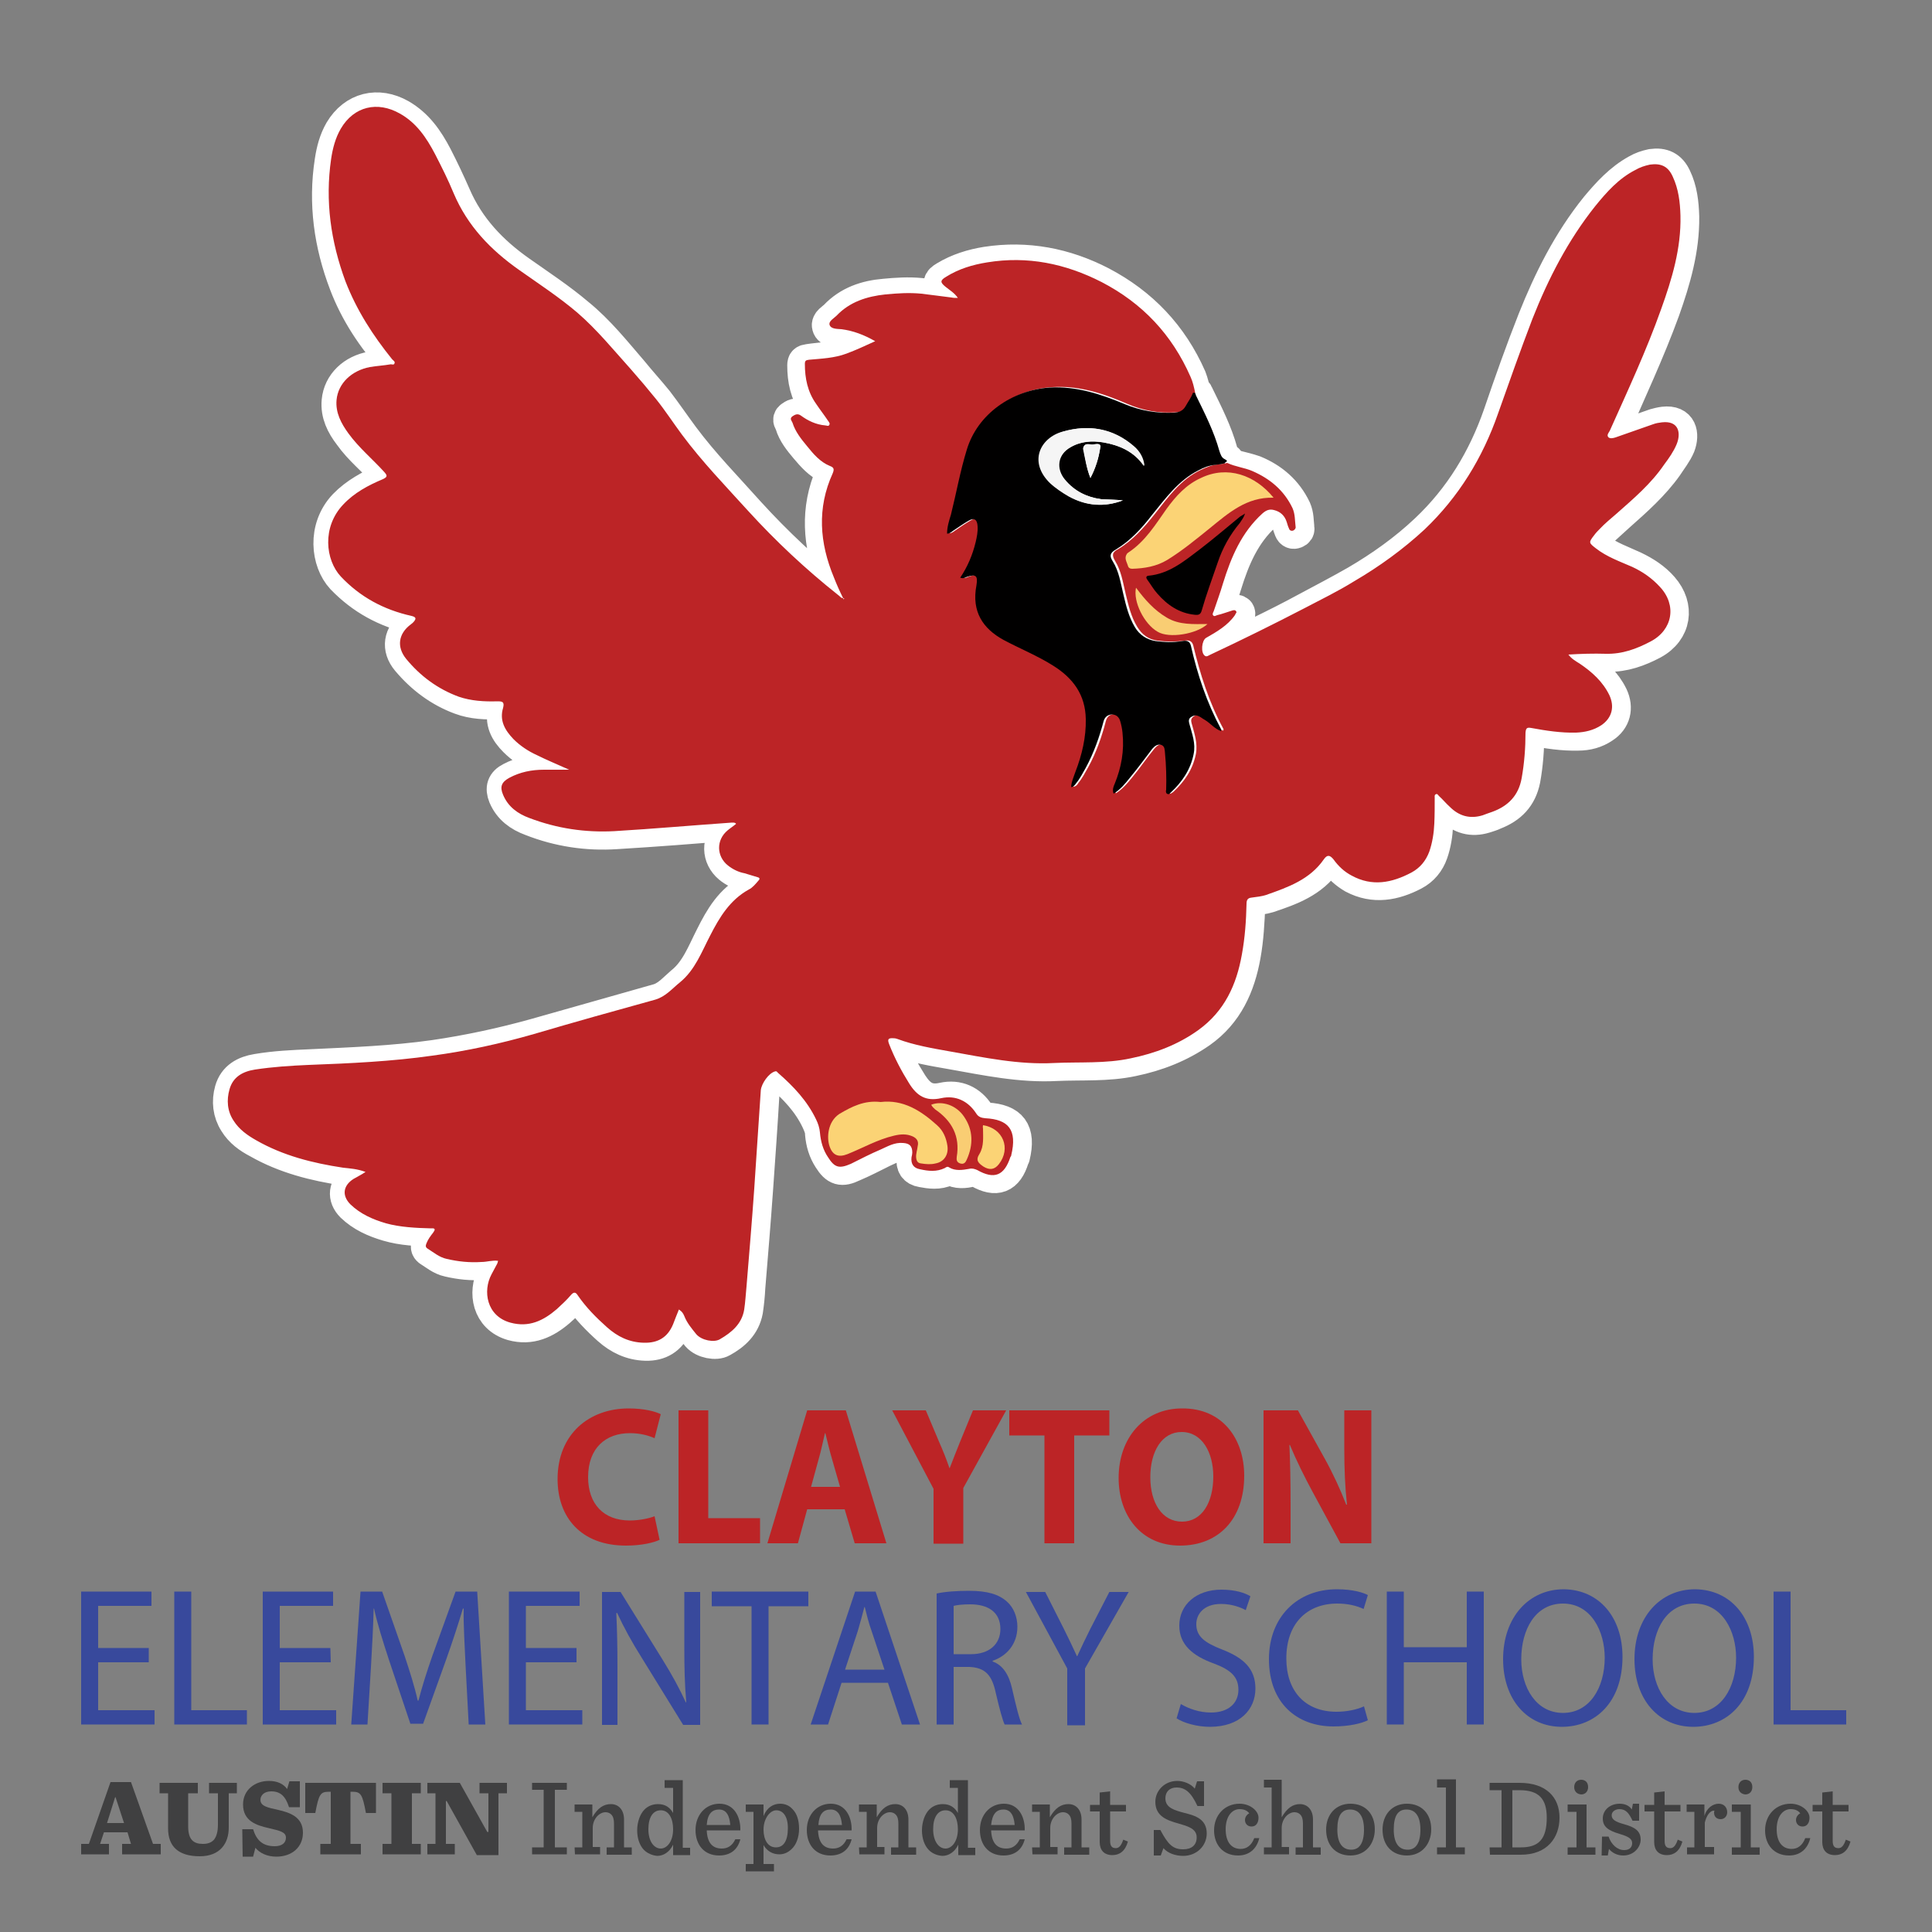 <?xml version="1.0" encoding="utf-8"?>
<!-- Generator: Adobe Illustrator 25.4.1, SVG Export Plug-In . SVG Version: 6.00 Build 0)  -->
<svg version="1.1" id="Layer_1" xmlns="http://www.w3.org/2000/svg" xmlns:xlink="http://www.w3.org/1999/xlink" x="0px" y="0px"
	 viewBox="0 0 500 500" style="enable-background:new 0 0 500 500;" xml:space="preserve">
<rect x="0" y="0" width="500" height="500" fill="#808080" stroke="none"/>
<style type="text/css">
	.st0{fill:#BC2426;}
	.st1{fill:#38499C;}
	.st2{fill:#404041;}
	.st3{fill:#FEFEFE;stroke:#FFFFFF;stroke-width:8.724;stroke-linecap:round;stroke-linejoin:round;stroke-miterlimit:10;}
	.st4{fill:#010000;}
	.st5{fill:#FBD375;}
	.st6{fill:#F9CD73;}
	.st7{fill:#FEFEFE;}
	.st8{fill:#F5F5F5;}
</style>
<g>
	<g>
		<path class="st0" d="M170.7,398.5c-1.4,0.7-4.6,1.5-8.7,1.5c-11.7,0-17.7-7.4-17.7-17.2c0-11.7,8.2-18.3,18.4-18.3
			c4,0,7,0.8,8.3,1.5l-1.6,6.2c-1.6-0.7-3.7-1.3-6.4-1.3c-6.1,0-10.8,3.7-10.8,11.4c0,6.9,4,11.2,10.8,11.2c2.3,0,4.9-0.5,6.4-1.1
			L170.7,398.5z"/>
		<path class="st0" d="M175.6,365h7.7v27.9h13.4v6.5h-21.1L175.6,365L175.6,365z"/>
		<path class="st0" d="M208.9,390.6l-2.4,8.8h-7.9l10.3-34.4h10l10.5,34.4h-8.2l-2.6-8.8H208.9z M217.4,384.8l-2.1-7.3
			c-0.6-2-1.2-4.6-1.7-6.6h-0.1c-0.5,2-1,4.6-1.6,6.6l-2,7.3H217.4z"/>
		<path class="st0" d="M241.6,399.4v-14.1L230.9,365h8.7l3.5,8.3c1.1,2.5,1.8,4.3,2.6,6.6h0.1c0.8-2.1,1.6-4.1,2.6-6.6l3.4-8.3h8.6
			l-11.1,20.1v14.4h-7.7V399.4z"/>
		<path class="st0" d="M270.3,371.5h-9.1V365h25.9v6.5H278v27.9h-7.7V371.5z"/>
		<path class="st0" d="M322,381.9c0,11.3-6.7,18.1-16.6,18.1c-10,0-15.9-7.7-15.9-17.5c0-10.3,6.5-18,16.4-18
			C316.4,364.4,322,372.4,322,381.9z M297.7,382.3c0,6.7,3.1,11.5,8.2,11.5c5.2,0,8.1-5,8.1-11.7c0-6.2-2.9-11.5-8.2-11.5
			C300.7,370.6,297.7,375.6,297.7,382.3z"/>
		<path class="st0" d="M327,399.4V365h8.9l7,12.6c2,3.6,4,7.9,5.5,11.8h0.2c-0.5-4.5-0.7-9.2-0.7-14.4v-10h7v34.4h-8l-7.2-13.3
			c-2-3.7-4.2-8.1-5.9-12.2l-0.1,0.1c0.2,4.5,0.3,9.4,0.3,15v10.4H327z"/>
	</g>
	<g>
		<path class="st1" d="M38.5,430.2H25.4v12.4H40v3.7H21v-34.4h18.2v3.7H25.4v10.9h13.1V430.2z"/>
		<path class="st1" d="M45.1,411.9h4.4v30.7h14.4v3.7H45.1V411.9z"/>
		<path class="st1" d="M85.6,430.2H72.4v12.4H87v3.7H68v-34.4h18.2v3.7H72.4v10.9h13.1L85.6,430.2L85.6,430.2z"/>
		<path class="st1" d="M120.5,431.2c-0.2-4.8-0.6-10.6-0.5-14.9h-0.2c-1.2,4-2.6,8.3-4.3,13.1l-6,16.7h-3.3l-5.5-16.4
			c-1.6-4.9-3-9.3-3.9-13.4h-0.1c-0.1,4.3-0.4,10.1-0.7,15.2l-0.9,14.8h-4.2l2.4-34.4h5.6l5.8,16.6c1.4,4.2,2.6,8,3.4,11.6h0.2
			c0.9-3.5,2.1-7.3,3.6-11.6l6-16.6h5.6l2.1,34.4h-4.3L120.5,431.2z"/>
		<path class="st1" d="M149.2,430.2h-13.1v12.4h14.6v3.7h-19v-34.4H150v3.7h-13.9v10.9h13.1L149.2,430.2L149.2,430.2z"/>
		<path class="st1" d="M155.8,446.4V412h4.8l10.8,17.4c2.5,4,4.5,7.7,6.1,11.2l0.1-0.1c-0.4-4.6-0.5-8.8-0.5-14.1V412h4.1v34.4h-4.4
			L166,428.9c-2.4-3.8-4.6-7.8-6.3-11.5l-0.2,0.1c0.2,4.3,0.3,8.5,0.3,14.2v14.7L155.8,446.4L155.8,446.4z"/>
		<path class="st1" d="M194.5,415.7h-10.3v-3.8h25v3.8h-10.3v30.6h-4.4V415.7z"/>
		<path class="st1" d="M217.8,435.5l-3.5,10.8h-4.5l11.5-34.4h5.3l11.5,34.4h-4.7l-3.6-10.8H217.8z M228.9,432.1l-3.3-9.9
			c-0.8-2.2-1.3-4.3-1.8-6.3h-0.1c-0.5,2-1.1,4.1-1.7,6.2l-3.3,10L228.9,432.1L228.9,432.1z"/>
		<path class="st1" d="M242.4,412.4c2.2-0.5,5.4-0.7,8.4-0.7c4.7,0,7.7,0.9,9.8,2.8c1.7,1.5,2.7,3.9,2.7,6.5c0,4.5-2.8,7.6-6.4,8.8
			v0.2c2.6,0.9,4.2,3.4,5,6.9c1.1,4.8,1.9,8.1,2.6,9.4H260c-0.5-1-1.3-3.9-2.3-8.2c-1-4.7-2.8-6.5-6.8-6.7h-4.1v14.9h-4.4
			L242.4,412.4L242.4,412.4z M246.8,428.1h4.5c4.7,0,7.6-2.6,7.6-6.5c0-4.4-3.2-6.4-7.8-6.4c-2.1,0-3.6,0.2-4.3,0.4L246.8,428.1
			L246.8,428.1z"/>
		<path class="st1" d="M276.2,446.4v-14.6L265.5,412h5l4.8,9.5c1.3,2.6,2.3,4.7,3.4,7.1h0.1c1-2.2,2.1-4.5,3.4-7.1l4.9-9.5h5
			l-11.3,19.8v14.7h-4.6V446.4z"/>
		<path class="st1" d="M305.6,441c2,1.2,4.8,2.2,7.8,2.2c4.5,0,7.1-2.4,7.1-5.9c0-3.2-1.8-5.1-6.4-6.8c-5.5-2-8.9-4.9-8.9-9.8
			c0-5.4,4.4-9.3,10.9-9.3c3.5,0,6,0.8,7.5,1.7l-1.2,3.6c-1.1-0.6-3.4-1.6-6.4-1.6c-4.6,0-6.4,2.8-6.4,5.2c0,3.2,2.1,4.8,6.7,6.6
			c5.7,2.2,8.6,5.1,8.6,10.1c0,5.3-3.9,9.9-11.8,9.9c-3.3,0-6.8-1-8.6-2.2L305.6,441z"/>
		<path class="st1" d="M354,445.2c-1.6,0.8-4.8,1.6-8.9,1.6c-9.5,0-16.7-6.1-16.7-17.4c0-10.8,7.2-18.1,17.6-18.1
			c4.2,0,6.9,0.9,8,1.5l-1.1,3.6c-1.7-0.8-4-1.4-6.8-1.4c-7.9,0-13.2,5.2-13.2,14.2c0,8.4,4.8,13.8,13,13.8c2.7,0,5.4-0.6,7.1-1.4
			L354,445.2z"/>
		<path class="st1" d="M363.3,411.9v14.4h16.3v-14.4h4.4v34.4h-4.4v-16.1h-16.3v16.1h-4.4v-34.4H363.3z"/>
		<path class="st1" d="M419.9,428.8c0,11.8-7.1,18.1-15.7,18.1c-8.9,0-15.2-7-15.2-17.5c0-10.9,6.7-18.1,15.7-18.1
			C413.9,411.4,419.9,418.6,419.9,428.8z M393.7,429.4c0,7.4,3.9,13.9,10.8,13.9s10.8-6.5,10.8-14.3c0-6.8-3.5-14-10.8-14
			C397.3,415,393.7,421.8,393.7,429.4z"/>
		<path class="st1" d="M453.9,428.8c0,11.8-7.1,18.1-15.7,18.1c-8.9,0-15.2-7-15.2-17.5c0-10.9,6.7-18.1,15.7-18.1
			C447.9,411.4,453.9,418.6,453.9,428.8z M427.7,429.4c0,7.4,3.9,13.9,10.8,13.9s10.8-6.5,10.8-14.3c0-6.8-3.5-14-10.8-14
			C431.3,415,427.7,421.8,427.7,429.4z"/>
		<path class="st1" d="M459,411.9h4.4v30.7h14.4v3.7H459V411.9z"/>
	</g>
	<path class="st2" d="M33,474.2h-6.1l-1,3h2.3v2.7H21v-2.7h2l5.6-16h5.3l5.7,16h2v2.7h-10v-2.7h2.3L33,474.2z M27.7,471.8h4.4
		l-2.2-6.7h-0.1L27.7,471.8z"/>
	<path class="st2" d="M43.5,473.2v-9.1h-2.2v-2.7h9.9v2.7h-2.5v8.6c0,3.4,1.4,4.5,3.8,4.5c1.2,0,2.1-0.3,2.8-1
		c0.7-0.8,1.1-2.1,1.1-4v-8.1h-2.3v-2.7h7.2v2.7h-2.1v8.9c0,4-2.2,7.4-7.5,7.4C46.1,480.4,43.5,477.8,43.5,473.2"/>
	<path class="st2" d="M62.7,473.4h2.8c0.9,2.9,2.5,4.4,5.6,4.4c1.9,0,2.9-0.9,2.9-2.2c0-1.5-1.6-1.8-4.5-2.5
		c-3.1-0.7-6.6-1.8-6.6-6.1c0-3.8,3.1-6.1,6.7-6.1c2.2,0,3.8,0.8,4.7,2.1l0.6-2h2.7v6.7h-2.8c-0.9-2.8-2.2-4.1-4.6-4.1
		c-1.9,0-2.8,1.1-2.8,2.2c0,1.6,1.8,2,4.6,2.6c3,0.7,6.4,1.8,6.4,5.9c0,3.7-2.8,6.2-6.9,6.2c-2.4,0-4.4-1-5.4-2.3l-0.6,2.3h-2.7
		L62.7,473.4L62.7,473.4z"/>
	<path class="st2" d="M82.9,477.2h2.7v-13.5h-0.5c-2.2,0-2.6,0.7-3.5,5.5H79v-7.8h18.3v7.8h-2.6c-0.9-4.8-1.3-5.5-3.5-5.5h-0.5v13.5
		h2.7v2.7H82.9V477.2z"/>
	<polygon class="st2" points="99,477.2 101.3,477.2 101.3,464.1 99,464.1 99,461.4 108.9,461.4 108.9,464.1 106.6,464.1 
		106.6,477.2 108.9,477.2 108.9,479.9 99,479.9 	"/>
	<polygon class="st2" points="115.6,466.1 115.4,466.1 115.4,477.2 117.7,477.2 117.7,479.9 110.6,479.9 110.6,477.2 112.7,477.2 
		112.7,464.1 110.6,464.1 110.6,461.4 119,461.4 126.1,474.1 126.4,474.1 126.4,464.1 124.1,464.1 124.1,461.4 131.2,461.4 
		131.2,464.1 129,464.1 129,480.1 123.4,480.1 	"/>
	<polygon class="st2" points="137.7,478.1 140.7,478.1 140.7,463.2 137.7,463.2 137.7,461.4 146.7,461.4 146.7,463.2 143.6,463.2 
		143.6,478.1 146.7,478.1 146.7,479.9 137.7,479.9 	"/>
	<path class="st2" d="M148.7,478.1h2v-9.2h-2V467h4.6v3.3c1.4-2.4,2.9-3.4,4.8-3.4c2,0,3.4,1.5,3.4,4v7.2h2v1.9H157v-1.9h1.9v-6.2
		c0-1-0.2-1.8-0.7-2.3c-0.4-0.4-0.9-0.6-1.5-0.6c-1.5,0-3.3,1.6-3.3,4.1v4.9h1.9v1.9h-6.5L148.7,478.1L148.7,478.1z"/>
	<path class="st2" d="M166.7,478.8c-1.2-1.2-1.8-3.1-1.8-5.1c0-2.1,0.7-4.2,1.9-5.4c0.9-0.9,2.1-1.4,3.5-1.4c1.9,0,3.1,0.9,3.9,2.3
		v-6.5H172v-2h4.7v17.5h1.9v1.9h-4.4v-2.7c-0.9,1.9-2.5,2.9-4.1,2.9C168.8,480.2,167.5,479.6,166.7,478.8 M174.2,473.4
		c0-2.6-1-4.9-3.2-4.9c-2,0-3.2,1.8-3.2,4.9c0,3.2,1.5,5,3.2,5C172.6,478.4,174.2,476.6,174.2,473.4"/>
	<path class="st2" d="M182.9,473.6c0.1,3.2,1.4,4.8,3.9,4.8c1.5,0,2.7-0.7,3.5-2.4h1.3c-0.7,2.8-2.7,4.2-5.5,4.2
		c-3.9,0-6.1-2.8-6.1-6.6c0-3.9,2.6-6.8,6.2-6.8c3.8,0,5.5,3.4,5.4,6.9h-8.7V473.6z M182.9,472.3h6.1c-0.2-2.4-1-4-2.9-4
		C184.3,468.3,183.1,469.4,182.9,472.3"/>
	<path class="st2" d="M193,482.4h2v-13.5h-2V467h4.6v3c0.9-2.3,2.6-3.2,4.3-3.2c1.3,0,2.4,0.5,3.2,1.4c1.2,1.2,1.7,3,1.7,5.1
		s-0.7,4.1-1.9,5.2c-0.9,0.9-2,1.4-3.2,1.4c-1.9,0-3.3-1-4.1-2.4v4.9h2.7v1.9H193V482.4z M203.9,473.1c0-3.1-1.3-4.6-3-4.6
		c-1.6,0-3.3,2.1-3.3,5c0,2.6,1.1,4.6,3.2,4.6C202.8,478.1,203.9,476.4,203.9,473.1"/>
	<path class="st2" d="M211.7,473.6c0.1,3.2,1.4,4.8,3.9,4.8c1.5,0,2.7-0.7,3.5-2.4h1.3c-0.7,2.8-2.7,4.2-5.5,4.2
		c-3.9,0-6.1-2.8-6.1-6.6c0-3.9,2.6-6.8,6.2-6.8c3.8,0,5.5,3.4,5.4,6.9h-8.7V473.6z M211.8,472.3h6.1c-0.2-2.4-1-4-2.9-4
		C213.1,468.3,212,469.4,211.8,472.3"/>
	<path class="st2" d="M222.3,478.1h2v-9.2h-2V467h4.6v3.3c1.4-2.4,2.9-3.4,4.8-3.4c2,0,3.4,1.5,3.4,4v7.2h2v1.9h-6.5v-1.9h1.9v-6.2
		c0-1-0.2-1.8-0.7-2.3c-0.4-0.4-0.9-0.6-1.5-0.6c-1.5,0-3.3,1.6-3.3,4.1v4.9h1.9v1.9h-6.5L222.3,478.1L222.3,478.1z"/>
	<path class="st2" d="M240.4,478.8c-1.2-1.2-1.8-3.1-1.8-5.1c0-2.1,0.7-4.2,1.9-5.4c0.9-0.9,2.1-1.4,3.5-1.4c1.9,0,3.1,0.9,3.9,2.3
		v-6.5h-2.1v-2h4.7v17.5h1.9v1.9H248v-2.7c-0.9,1.9-2.5,2.9-4.1,2.9C242.4,480.2,241.2,479.6,240.4,478.8 M247.9,473.4
		c0-2.6-1-4.9-3.2-4.9c-2,0-3.2,1.8-3.2,4.9c0,3.2,1.5,5,3.2,5C246.3,478.4,247.9,476.6,247.9,473.4"/>
	<path class="st2" d="M256.5,473.6c0.1,3.2,1.4,4.8,3.9,4.8c1.5,0,2.7-0.7,3.5-2.4h1.3c-0.7,2.8-2.7,4.2-5.5,4.2
		c-3.9,0-6.1-2.8-6.1-6.6c0-3.9,2.6-6.8,6.2-6.8c3.8,0,5.5,3.4,5.4,6.9h-8.7V473.6z M256.5,472.3h6.1c-0.2-2.4-1-4-2.9-4
		C257.9,468.3,256.8,469.4,256.5,472.3"/>
	<path class="st2" d="M267.1,478.1h2v-9.2h-2V467h4.6v3.3c1.4-2.4,2.9-3.4,4.8-3.4c2,0,3.4,1.5,3.4,4v7.2h2v1.9h-6.5v-1.9h1.9v-6.2
		c0-1-0.2-1.8-0.7-2.3c-0.4-0.4-0.9-0.6-1.5-0.6c-1.5,0-3.3,1.6-3.3,4.1v4.9h1.9v1.9h-6.5L267.1,478.1L267.1,478.1z"/>
	<path class="st2" d="M287.3,463.6v3.5h4.1v1.7h-4.1v7.6c0,1.3,0.4,1.9,1.5,1.9c0.8,0,1.4-0.7,1.9-2.2l1.2,0.5
		c-0.7,2.5-2.2,3.5-4,3.5c-2.2,0-3.3-1.3-3.3-3.4v-7.9h-2.5v-1.7h2.5v-3.2L287.3,463.6z"/>
	<path class="st2" d="M298.6,473.6h1.7c2,3.8,3.3,5,5.9,5c2.2,0,3.5-1.1,3.5-3.1c0-2.3-2.4-2.9-4.8-3.6c-2.8-0.8-5.9-1.8-5.9-5.6
		c0-2.8,2.3-5.4,5.7-5.4c1.5,0,3.5,0.7,4.5,2l0.6-1.9h1.8v6.4h-1.7c-1.7-3.7-3.3-4.8-5.4-4.8c-1.8,0-2.9,1.1-2.9,2.8
		c0,2.5,2.4,3.1,5,3.8c2.8,0.7,5.7,1.6,5.7,5.3c0,3.2-2.6,5.8-6.1,5.8c-2,0-4-0.7-5.1-2l-0.7,1.9h-1.8L298.6,473.6L298.6,473.6z"/>
	<path class="st2" d="M314.2,473.7c0-4,2.8-6.9,6.6-6.9c2.8,0,4.9,1.9,4.9,3.6c0,1.3-0.6,2.3-1.8,2.3c-1.1,0-1.7-0.8-1.7-1.7
		c0-0.8,0.6-1.5,1.1-1.7c-0.4-0.6-1.2-1.1-2.5-1.1c-1.9,0-3.6,1.8-3.6,5.2c0,3.2,1.4,5.1,3.9,5.1c1.5,0,2.8-0.9,3.5-2.8h1.3
		c-0.7,2.9-2.7,4.5-5.5,4.5C316.5,480.2,314.2,477.4,314.2,473.7"/>
	<path class="st2" d="M327.1,478.1h2v-15.5h-2v-2h4.6v9.7c1.4-2.4,2.9-3.4,4.7-3.4c2,0,3.4,1.5,3.4,4v7.2h2v1.9h-6.5v-1.9h1.9v-6.2
		c0-1-0.2-1.8-0.7-2.3c-0.4-0.4-0.9-0.6-1.5-0.6c-1.5,0-3.3,1.6-3.3,4.1v4.9h1.9v1.9h-6.5V478.1z"/>
	<path class="st2" d="M343.2,473.5c0-3.9,2.5-6.7,6.3-6.7c3.9,0,6.3,2.7,6.3,6.6s-2.5,6.8-6.3,6.8
		C345.6,480.2,343.2,477.5,343.2,473.5 M353,473.5c0-3.6-1.4-5.2-3.6-5.2s-3.3,1.6-3.3,5.2s1.4,5.2,3.6,5.2
		C351.8,478.7,353,477,353,473.5"/>
	<path class="st2" d="M357.8,473.5c0-3.9,2.5-6.7,6.3-6.7c3.9,0,6.3,2.7,6.3,6.6s-2.5,6.8-6.3,6.8
		C360.2,480.2,357.8,477.5,357.8,473.5 M367.6,473.5c0-3.6-1.4-5.2-3.6-5.2s-3.3,1.6-3.3,5.2s1.4,5.2,3.6,5.2
		C366.4,478.7,367.6,477,367.6,473.5"/>
	<polygon class="st2" points="371.9,478.1 374.2,478.1 374.2,462.6 371.9,462.6 371.9,460.5 376.8,460.5 376.8,478.1 379.1,478.1 
		379.1,479.9 371.9,479.9 	"/>
	<path class="st2" d="M385.5,478.1h3.1v-14.8h-3.1v-1.9h7.8c6.8,0,10.3,3.7,10.3,9c0,5.1-3.1,9.6-10,9.6h-8L385.5,478.1L385.5,478.1
		z M393.6,478.1c4.6,0,6.7-2.1,6.7-7.7c0-4.9-2.1-7.1-7-7.1h-1.9v14.8L393.6,478.1L393.6,478.1z"/>
	<path class="st2" d="M405.7,478.1h2.3v-9.2h-2.3V467h4.9v11.1h2.3v1.9h-7.2L405.7,478.1L405.7,478.1z M407.4,462.5
		c0-1.1,0.7-1.9,1.8-1.9c1.1,0,1.8,0.7,1.8,1.9c0,1.1-0.7,1.9-1.8,1.9C408.1,464.3,407.4,463.6,407.4,462.5"/>
	<path class="st2" d="M414.6,475.3h1.7c0.7,2.1,2.3,3.5,4,3.5c1.5,0,2.1-0.8,2.1-1.8c0-1.1-0.9-1.7-3.3-2.4c-3-0.9-4.3-1.9-4.3-4
		s1.8-3.8,4.4-3.8c1.3,0,2.5,0.5,3.1,1.5l0.3-1.5h1.6v4.4h-1.7c-0.9-1.9-1.7-3-3.4-3c-1,0-2,0.6-2,1.6c0,1.1,1,1.7,3.2,2.3
		c2.9,0.8,4.3,1.8,4.3,4c0,1.9-1.7,4.1-4.5,4.1c-1.6,0-2.9-0.7-3.7-1.7l-0.3,1.7h-1.6L414.6,475.3L414.6,475.3z"/>
	<path class="st2" d="M430.8,463.6v3.5h4.1v1.7h-4.1v7.6c0,1.3,0.4,1.9,1.5,1.9c0.8,0,1.4-0.7,1.9-2.2l1.2,0.5
		c-0.7,2.5-2.2,3.5-4,3.5c-2.2,0-3.3-1.3-3.3-3.4v-7.9h-2.5v-1.7h2.5v-3.2L430.8,463.6z"/>
	<path class="st2" d="M436.5,478.1h2v-9.2h-2V467h4.6v3c0.6-2.2,2.3-3.2,3.7-3.2c1.4,0,2.2,1,2.2,2.2c0,1-0.7,1.8-1.7,1.8
		s-1.7-0.6-1.7-1.7c0-0.1,0-0.3,0.1-0.5c-1.2-0.1-2.1,1.4-2.5,3.1v6.3h2.4v1.9h-7v-1.8H436.5z"/>
	<path class="st2" d="M448.2,478.1h2.3v-9.2h-2.3V467h4.9v11.1h2.3v1.9h-7.2L448.2,478.1L448.2,478.1z M449.9,462.5
		c0-1.1,0.7-1.9,1.8-1.9c1.1,0,1.8,0.7,1.8,1.9c0,1.1-0.7,1.9-1.8,1.9C450.6,464.3,449.9,463.6,449.9,462.5"/>
	<path class="st2" d="M456.8,473.7c0-4,2.8-6.9,6.6-6.9c2.8,0,4.9,1.9,4.9,3.6c0,1.3-0.6,2.3-1.8,2.3c-1.1,0-1.7-0.8-1.7-1.7
		c0-0.8,0.6-1.5,1.1-1.7c-0.4-0.6-1.2-1.1-2.5-1.1c-1.9,0-3.6,1.8-3.6,5.2c0,3.2,1.4,5.1,3.9,5.1c1.5,0,2.8-0.9,3.5-2.8h1.3
		c-0.7,2.9-2.7,4.5-5.5,4.5C459.1,480.2,456.8,477.4,456.8,473.7"/>
	<path class="st2" d="M474.3,463.6v3.5h4.1v1.7h-4.1v7.6c0,1.3,0.4,1.9,1.5,1.9c0.8,0,1.4-0.7,1.9-2.2l1.2,0.5
		c-0.7,2.5-2.2,3.5-4,3.5c-2.2,0-3.3-1.3-3.3-3.4v-7.9h-2.5v-1.7h2.5v-3.2L474.3,463.6z"/>
</g>
<g>
	<path class="st3" d="M317,119.9c-0.1-0.3,1.3-0.3,0.3-0.9c-0.9-0.4-1.1-1.2-1.3-2c-1.4-5.1-3.8-9.8-6.1-14.5
		c-0.2-0.3-0.2-1-0.8-0.6c-0.4-1.4-0.7-2.8-1.2-4.1c-4.8-10.9-12.5-19-23-24.5c-9.3-4.8-19.2-6.7-29.6-5.1
		c-3.7,0.6-7.3,1.7-10.6,3.7c-1.7,1-1.6,1.5-0.1,2.7c1,0.8,2.1,1.5,3.1,2.8c-0.7-0.1-1.1-0.1-1.6-0.1c-2.6-0.3-5.3-0.8-7.9-1
		c-3.1-0.3-6.2-0.1-9.3,0.2c-4.8,0.4-9.2,1.9-12.6,5.5c-0.7,0.7-2.1,1.4-1.8,2.4c0.3,1.2,1.9,1,3.1,1.1c3.1,0.3,5.8,1.4,8.7,3.1
		c-2.6,1.2-5,2.4-7.4,3.2c-3.1,1.1-6.5,1.1-9.7,1.6c-0.8,0.1-1.1,0.3-1.1,1.1c0,3.8,0.7,7.2,2.9,10.3c1,1.5,2.1,2.9,3.1,4.4
		c0.3,0.3,0.7,0.6,0.3,1.1c-0.3,0.3-0.7,0.1-1,0.1c-2.4-0.3-4.4-1.1-6.4-2.6c-0.9-0.6-1.5-0.2-2.2,0.3c-0.7,0.5-0.1,1,0.1,1.6
		c0.7,2.4,2.3,4.3,3.8,6.1c1.7,2,3.4,4,5.9,5.1c1,0.4,1,1,0.7,1.9c-3.9,9-3.2,18,0.3,26.9c0.8,1.8,1.7,3.7,2.4,5.4l0,0
		c-0.5,0.1-0.8-0.3-1.1-0.6c-8.3-6.6-16.1-13.9-23.2-21.7c-5.8-6.5-11.9-12.7-17.1-19.7c-2.3-3.1-4.4-6.2-6.7-9.2
		c-2.1-2.6-4.4-5.1-6.5-7.7c-4.4-5.1-8.6-10.4-13.9-14.7c-4.7-4-9.9-7.4-15-11c-7.4-5.2-13.4-11.5-17-19.9
		c-1.5-3.4-3.1-6.8-4.8-10.1c-2.2-4.2-4.8-8-9.1-10.5c-5.8-3.3-11.9-1.8-15.3,3.9c-1.4,2.4-2.1,5.1-2.5,7.8
		c-1.7,10.9-0.2,21.5,3.7,31.7c2.8,7.4,7.2,14,12.5,19.9c0.3,0.3,0.8,0.5,0.6,1c-0.2,0.5-0.7,0.3-1.1,0.3c-1.7,0.3-3.6,0.3-5.3,0.7
		c-4.7,0.8-8.2,4.1-8.6,8.5c-0.3,3.3,1.1,6.1,3.1,8.7c2.6,3.7,6.2,6.5,9.2,9.9c0.8,0.9,1,1.3-0.3,1.9c-3.8,1.7-7.4,3.6-10.3,6.6
		c-5.5,5.8-4.5,14.4-0.6,18.6c5.1,5.3,11.2,8.6,18.3,10.2c1.3,0.3,1.4,0.7,0.5,1.6c-0.2,0.3-0.4,0.4-0.7,0.6
		c-3.2,2.4-3.8,5.8-1.2,8.9c3.7,4.4,8.2,7.8,13.6,9.8c3.2,1.2,6.6,1.3,10,1.2c1.3,0,1.9,0.2,1.5,1.7c-1,3.3,0.4,5.8,2.7,8.1
		c1.7,1.7,3.8,3.1,6,4.1c2.7,1.3,5.4,2.4,8.4,3.8c-2.4,0-4.4,0-6.5,0c-3.1,0.1-6.2,0.6-9,2.1c-2,1-2.4,2.4-1.6,4.4
		c1.3,3.1,3.8,4.9,6.8,6c7.1,2.8,14.5,3.9,22,3.4c10-0.6,20.2-1.4,30.2-2.2c0.4,0,0.9-0.1,1.3,0.3c-0.8,0.6-1.6,1.1-2.2,1.7
		c-3,2.4-2.9,6.6,0.1,9.1c1.2,1,2.7,1.7,4.3,2c1.1,0.3,2.2,0.7,3.3,1c0.9,0.3,0.4,0.7,0.2,1c-0.8,0.8-1.5,1.7-2.4,2.2
		c-5,2.6-7.6,7.1-10,11.9c-2.2,4.3-3.9,9-7.8,12.1c-2,1.7-3.7,3.8-6.4,4.5c-10.5,3-20.9,5.9-31.4,8.9c-8.6,2.4-17.4,4.3-26.3,5.6
		c-10.6,1.5-21.4,1.9-32,2.4c-4.6,0.2-9.2,0.4-13.9,1.2c-3.1,0.5-5.7,1.9-6.6,5.1c-0.8,2.8-0.5,5.7,1.1,8.2c1.4,2.3,3.5,3.8,5.8,5
		c7,4,14.6,5.9,22.5,7.1c1.8,0.3,3.7,0.3,5.8,1.1c-1.3,0.7-2.3,1.2-3.1,1.8c-2.7,1.7-3,4.4-0.8,6.6c2.6,2.5,5.8,3.9,9.2,4.9
		c3.8,1.1,7.7,1.3,11.6,1.3c0.3,0,0.9-0.2,1,0.3c0.1,0.3-0.2,0.6-0.4,0.8c-0.7,0.8-1.2,1.7-1.7,2.7c-0.3,0.5-0.3,1,0.2,1.4
		c1.6,1,3.1,2.3,5,2.7c3,0.7,5.9,1,9,0.8c1.4-0.1,2.8-0.5,4.3-0.3c-0.1,0.3-0.1,0.5-0.2,0.7c-0.5,1-1,1.8-1.5,2.8
		c-2.2,4.3-1.3,10.7,4.9,12.5c4.7,1.3,8.5-0.5,12-3.5c1.3-1.1,2.5-2.4,3.7-3.7c0.7-0.8,1.1-0.7,1.7,0.1c2.2,3.1,4.8,5.8,7.6,8.3
		c2.7,2.4,5.8,3.9,9.5,4c3.6,0.1,6.2-1.5,7.6-4.8c0.5-1.2,1-2.4,1.5-3.8c0.7,0.4,1.1,1,1.4,1.7c0.7,1.8,1.9,3.2,3.1,4.7
		c1.4,1.6,4.6,2.2,6.1,1.3c3.1-1.7,5.6-4,6.3-7.7c0.3-2,0.5-4,0.6-6c0.7-8.5,1.4-16.8,2-25.3s1.2-16.9,1.7-25.5
		c0.1-1.7,2-4.3,3.6-4.8c0.5-0.2,0.6,0.2,0.9,0.4c3.9,3.4,7.5,7.1,9.8,12c0.5,1.1,1,2.2,1,3.4c0.2,2.3,0.8,4.4,2.1,6.4
		c1.7,2.7,3,3.1,5.9,1.7c2.6-1.1,5.1-2.4,7.7-3.7c1.8-0.8,3.7-1.9,5.8-1.7c1.7,0.2,2.4,0.9,2.4,2.5c0,0.4-0.1,0.9-0.2,1.2
		c-0.2,1.7,0.4,2.8,2.2,3.1c2.1,0.4,4.3,0.7,6.4-0.3c0.3-0.2,0.7-0.5,1.1-0.2c1.7,1,3.5,0.8,5.2,0.4c0.8-0.2,1.4,0,2.1,0.3
		c4.4,2.5,7.1,1.5,8.6-3.4c0.1-0.2,0.1-0.3,0.2-0.4c1.6-6.6-0.7-9.2-6.7-9.6c-1.1-0.1-1.8-0.3-2.4-1.3c-2.1-3.3-5.3-4.7-9-3.9
		c-4,0.9-6.2-0.6-8.3-3.8c-2.1-3.3-3.9-6.6-5.2-10.2c-0.5-1.3-0.2-1.7,1.2-1.5c0.3,0,0.6,0.1,1,0.2c4.4,1.7,9,2.4,13.5,3.2
		c9,1.6,17.9,3.5,27.1,3c6.5-0.3,13.2,0.2,19.7-1.2c6.3-1.3,12.2-3.6,17.5-7.3c6.8-4.8,9.9-11.8,11.3-19.6c0.8-4.4,1-8.7,1.2-13.1
		c0-1,0.3-1.5,1.3-1.6c1.2-0.2,2.5-0.3,3.8-0.7c5.7-1.9,11.3-3.9,14.9-9.2c0.9-1.3,1.7-1.1,2.5,0c1.3,1.7,2.8,3.1,4.7,4.2
		c5.3,2.8,10.5,1.8,15.5-0.8c2.3-1.2,3.8-3.1,4.6-5.4s1.2-4.8,1.3-7.3c0.1-2.2,0-4.4,0.1-6.6c0-0.3-0.1-0.7,0.2-0.9
		c0.4-0.3,0.6,0.3,0.9,0.4c1,1,1.8,1.9,2.8,2.8c2.4,2.4,5.2,3.2,8.5,2.2c0.9-0.3,1.7-0.5,2.5-0.9c4.1-1.6,6.7-4.2,7.6-8.7
		c0.7-3.9,1-7.9,1-11.8c0-1.1,0.3-1.4,1.5-1.2c3.8,0.7,7.7,1.3,11.6,1.2c2.4,0,4.6-0.6,6.5-1.9c2.8-1.8,3.5-4.8,2.1-7.8
		c-1.7-3.5-4.4-5.9-7.6-8.1c-1-0.7-2.2-1.3-3-2.4c3.2-0.2,6.5-0.3,9.7-0.2c4.2,0.1,8-1.3,11.6-3.2c5.7-3.1,6.6-9.3,2.4-14.1
		c-2-2.3-4.5-3.9-7.2-5.2c-3.2-1.5-6.5-2.6-9.4-4.8c-1.8-1.4-1.8-1.5-0.5-3.3c0.4-0.6,1-1.1,1.5-1.7c1.5-1.4,3-2.7,4.4-4
		c4.4-3.9,8.9-7.9,12.3-12.7c1.1-1.7,2.4-3.3,3.2-5.2c1.1-2.9,0.5-6.2-3.8-5.7c-0.8,0.1-1.6,0.3-2.3,0.5c-3.2,1.1-6.5,2.3-9.7,3.4
		c-0.7,0.3-1.5,0.4-1.9-0.1c-0.4-0.4,0.2-1,0.4-1.6c4.5-10.4,9.4-20.8,13.3-31.5c2.8-7.9,5.1-15.8,5-24.2c-0.1-3.5-0.5-7-2-10.1
		c-1.2-2.6-3.1-3.5-5.9-3.1c-1.4,0.3-2.6,0.7-3.8,1.4c-4.2,2.3-7.4,5.8-10.4,9.4c-7.1,8.8-12.1,18.8-16.2,29.1
		c-3.2,8.1-6.1,16.3-8.9,24.5c-4,11.5-10.1,21.6-19,30c-5.5,5.2-11.7,9.6-18.2,13.4c-4.2,2.4-8.6,4.7-12.9,7
		c-7.9,4.3-16.1,8.1-24.3,12c-0.4,0.2-0.9,0.7-1.5,0.3c-1-0.8-0.8-3.9,0.3-4.6c2.8-1.7,5.6-3.2,7.5-5.9c0.2-0.3,0.6-0.5,0.3-1
		c-0.3-0.3-0.7-0.3-1-0.2c-1.3,0.3-2.6,0.8-3.9,1.2c-0.3,0.1-0.7,0.3-1,0.1c-0.3-0.3-0.1-0.8,0.1-1.1c0.8-2.4,1.7-4.8,2.4-7.2
		c2.1-6.8,4.8-13.2,10.2-18.1c1-0.9,1.8-1,3-0.9c1.7,0.3,2.7,1.5,3.3,3.1c0.2,0.6,0.4,1.2,0.6,1.7s0.6,0.7,1.1,0.5
		c0.5-0.2,0.7-0.5,0.6-1c-0.2-1.7-0.1-3.2-0.8-4.8c-2.2-4.6-5.8-7.7-10.4-9.6C321.4,121.1,319,120.9,317,119.9z"/>
	<path class="st0" d="M218.2,154.8c-0.9-1.8-1.7-3.6-2.4-5.4c-3.7-8.9-4.4-17.9-0.3-26.9c0.4-1,0.4-1.5-0.7-1.9
		c-2.5-1-4.3-3.1-5.9-5.1c-1.5-1.8-3.1-3.8-3.8-6.1c-0.2-0.5-0.8-1-0.1-1.6c0.6-0.4,1.3-0.9,2.2-0.3c1.9,1.4,4,2.4,6.4,2.6
		c0.3,0,0.8,0.3,1-0.1c0.3-0.4-0.1-0.8-0.3-1.1c-1-1.5-2.1-2.9-3.1-4.4c-2.2-3.1-2.9-6.6-2.9-10.3c0-0.9,0.3-1,1.1-1.1
		c3.2-0.3,6.5-0.4,9.7-1.6c2.4-0.9,4.8-2,7.4-3.2c-3-1.7-5.7-2.7-8.7-3.1c-1.1-0.1-2.7,0-3.1-1.1c-0.3-1,1.1-1.7,1.8-2.4
		c3.4-3.6,7.9-5,12.6-5.5c3.1-0.3,6.2-0.5,9.3-0.2c2.7,0.3,5.3,0.7,7.9,1c0.4,0.1,0.9,0.1,1.6,0.1c-0.9-1.3-2.1-2-3.1-2.8
		c-1.5-1.2-1.6-1.7,0.1-2.7c3.2-2,6.8-3.1,10.6-3.7c10.4-1.7,20.2,0.3,29.6,5.1c10.6,5.5,18.2,13.6,23,24.5c0.6,1.3,0.9,2.7,1.2,4.1
		c-0.4,1.2-1.2,2.2-1.8,3.3c-0.7,1.3-1.7,1.7-3.1,1.8c-4.4,0.3-8.5-0.4-12.7-2.2c-6.2-2.7-12.6-4.8-19.5-4.3
		c-9.7,0.6-18.6,6.7-21.4,16.1c-1.7,5.5-2.7,11.2-4.1,16.8c-0.4,1.6-1,3.2-1,4.9c0.7,0,1-0.4,1.5-0.7c1.3-0.9,2.6-1.8,4-2.6
		c1.6-1,2.4-0.4,2.4,1.4c0.1,1.4-0.2,2.7-0.5,4.1c-0.8,3.3-2.1,6.4-4,9.2c0.7,0.4,1.1,0,1.7-0.2c2.4-0.8,3.1-0.3,2.5,2.2
		c-1.3,6.8,1.7,11.3,7,14.1c4.3,2.4,8.8,4.1,12.9,6.7c5.1,3.2,8.3,7.5,8.4,13.8c0.1,4.8-1,9.3-2.7,13.7c-0.4,1.2-1,2.5-1.1,3.9
		c0.7-0.1,1-0.5,1.3-1c1-1.2,1.7-2.6,2.5-4c2.1-3.8,3.5-7.8,4.6-12c0.3-1.1,1-1.7,2.1-1.8c1.2-0.1,1.8,0.6,2.2,1.7
		c0.3,1,0.5,1.9,0.6,3c0.4,4.5-0.3,8.9-2,13.2c-0.3,0.8-0.8,1.5-0.3,2.6c1.7-1.1,3-2.6,4.2-4.1c2-2.4,3.8-5.1,5.8-7.5
		c0.6-0.7,1.4-1.3,2.4-1c0.9,0.3,0.8,1.3,0.9,2.1c0.3,3.1,0.4,6.3,0.3,9.5c0,0.3-0.2,0.8,0.2,1c0.4,0.3,0.7-0.2,1-0.3
		c2.9-2.7,5.1-5.8,5.9-9.9c0.5-2.8-0.4-5.3-1.1-7.9c-0.2-0.7-0.2-1.2,0.4-1.7s1.2-0.7,1.9-0.3c0.6,0.3,1.1,0.7,1.7,1
		c1.4,0.9,2.4,2.3,4.2,2.9c0-0.3,0.1-0.4,0-0.5c-3.7-6.8-6-14.1-7.8-21.6c-0.3-1.1-1.1-1.4-2.2-1.2c-2.3,0.3-4.6,0.3-7,0
		c-2.4-0.3-4.1-1.6-5.3-3.6c-1.6-2.6-2.3-5.7-3-8.6c-0.7-2.9-1.1-5.8-2.7-8.4c-0.9-1.5-0.8-2.3,0.8-3.1c3.8-2.3,6.7-5.6,9.4-9
		c3.5-4.4,6.7-9,12-11.5c1.5-0.7,2.9-1.3,4.4-1.4c0.8-0.1,1.6-0.2,2.4-0.4c2.1,1,4.4,1.2,6.5,2.1c4.6,2,8.2,5,10.4,9.6
		c0.7,1.6,0.6,3.2,0.8,4.8c0.1,0.4-0.2,0.8-0.6,1c-0.6,0.2-1-0.1-1.1-0.5c-0.3-0.6-0.4-1.1-0.6-1.7c-0.5-1.6-1.6-2.7-3.3-3.1
		c-1.1-0.3-2,0-3,0.9c-5.4,4.9-8.1,11.3-10.2,18.1c-0.7,2.4-1.6,4.8-2.4,7.2c-0.2,0.4-0.4,0.8-0.1,1.1c0.3,0.3,0.7,0,1-0.1
		c1.3-0.3,2.6-0.8,3.9-1.2c0.3-0.1,0.8-0.2,1,0.2c0.3,0.3-0.2,0.6-0.3,1c-1.9,2.7-4.7,4.3-7.5,5.9c-1.1,0.7-1.4,3.8-0.3,4.6
		c0.5,0.4,1-0.1,1.5-0.3c8.1-3.8,16.2-7.8,24.3-12c4.4-2.3,8.7-4.4,12.9-7c6.5-3.8,12.7-8.3,18.2-13.4c8.8-8.4,15-18.5,19-30
		c2.9-8.2,5.8-16.4,8.9-24.5c4.1-10.4,9.2-20.3,16.2-29.1c3-3.7,6.1-7.2,10.4-9.4c1.2-0.7,2.4-1.1,3.8-1.4c2.8-0.4,4.7,0.4,5.9,3.1
		c1.5,3.2,1.9,6.6,2,10.1c0.2,8.5-2.2,16.4-5,24.2c-3.8,10.7-8.6,21-13.3,31.5c-0.3,0.5-0.8,1.1-0.4,1.6c0.4,0.5,1.3,0.3,1.9,0.1
		c3.2-1.1,6.5-2.3,9.7-3.4c0.8-0.3,1.5-0.4,2.3-0.5c4.4-0.5,5,2.8,3.8,5.7c-0.8,1.9-2,3.6-3.2,5.2c-3.4,5-7.9,8.8-12.3,12.7
		c-1.5,1.3-3.1,2.6-4.4,4c-0.5,0.5-1,1-1.5,1.7c-1.4,1.8-1.3,1.9,0.5,3.3c2.8,2.2,6.2,3.4,9.4,4.8c2.8,1.3,5.2,3,7.2,5.2
		c4.4,4.7,3.3,11.1-2.4,14.1c-3.6,1.9-7.3,3.3-11.6,3.2c-3.2-0.1-6.5,0-9.7,0.2c0.8,1.1,1.9,1.7,3,2.4c3.1,2.1,5.9,4.6,7.6,8.1
		c1.4,3,0.7,5.9-2.1,7.8c-2,1.3-4.2,1.8-6.5,1.9c-3.9,0.1-7.8-0.5-11.6-1.2c-1.1-0.2-1.4,0-1.5,1.2c0,3.9-0.3,7.9-1,11.8
		c-0.8,4.5-3.5,7.2-7.6,8.7c-0.9,0.3-1.7,0.6-2.5,0.9c-3.3,1-6.1,0.2-8.5-2.2c-1-0.9-1.8-1.9-2.8-2.8c-0.3-0.3-0.4-0.7-0.9-0.4
		c-0.3,0.2-0.2,0.6-0.2,0.9c0,2.2,0,4.4-0.1,6.6c-0.1,2.4-0.5,5-1.3,7.3c-0.9,2.4-2.4,4.2-4.6,5.4c-5.1,2.7-10.2,3.7-15.5,0.8
		c-1.9-1-3.4-2.4-4.7-4.2c-0.9-1.1-1.6-1.3-2.5,0c-3.6,5.2-9.2,7.2-14.9,9.2c-1.2,0.4-2.4,0.5-3.8,0.7c-1,0.1-1.3,0.6-1.3,1.6
		c-0.1,4.4-0.4,8.7-1.2,13.1c-1.4,7.9-4.5,14.7-11.3,19.6c-5.3,3.8-11.2,6-17.5,7.3c-6.5,1.4-13.2,0.9-19.7,1.2
		c-9.2,0.5-18.1-1.4-27.1-3c-4.5-0.8-9.2-1.6-13.5-3.2c-0.3-0.1-0.6-0.2-1-0.2c-1.4-0.1-1.7,0.2-1.2,1.5c1.4,3.6,3.2,7,5.2,10.2
		s4.3,4.7,8.3,3.8c3.7-0.8,6.9,0.7,9,3.9c0.6,1,1.4,1.2,2.4,1.3c6,0.3,8.3,3,6.7,9.6c0,0.2-0.1,0.3-0.2,0.4
		c-1.6,4.9-4.2,5.9-8.6,3.4c-0.7-0.3-1.3-0.5-2.1-0.3c-1.7,0.3-3.6,0.6-5.2-0.4c-0.4-0.3-0.8,0-1.1,0.2c-2.1,1-4.2,0.8-6.4,0.3
		c-1.7-0.3-2.4-1.4-2.2-3.1c0.1-0.4,0.2-0.9,0.2-1.2c0-1.7-0.7-2.4-2.4-2.5c-2.2-0.2-4,0.9-5.8,1.7c-2.6,1.1-5.1,2.4-7.7,3.7
		c-3,1.3-4.2,1-5.9-1.7c-1.3-1.9-1.9-4.1-2.1-6.4c-0.1-1.2-0.5-2.4-1-3.4c-2.3-4.8-5.8-8.5-9.8-12c-0.3-0.2-0.3-0.6-0.9-0.4
		c-1.6,0.5-3.4,3.1-3.6,4.8c-0.6,8.5-1.1,16.9-1.7,25.5c-0.6,8.5-1.3,16.8-2,25.3c-0.2,2-0.3,4-0.6,6c-0.6,3.7-3.2,5.9-6.3,7.7
		c-1.5,0.9-4.7,0.3-6.1-1.3c-1.2-1.5-2.4-2.9-3.1-4.7c-0.3-0.7-0.6-1.2-1.4-1.7c-0.5,1.2-1,2.5-1.5,3.8c-1.4,3.4-3.9,4.9-7.6,4.8
		c-3.8-0.1-6.8-1.6-9.5-4c-2.8-2.5-5.4-5.1-7.6-8.3c-0.5-0.8-1-0.9-1.7-0.1c-1.1,1.3-2.4,2.5-3.7,3.7c-3.5,3-7.2,4.8-12,3.5
		c-6.2-1.7-7.2-8.2-4.9-12.5c0.5-1,1-1.8,1.5-2.8c0.1-0.2,0.1-0.4,0.2-0.7c-1.5-0.2-2.9,0.3-4.3,0.3c-3.1,0.2-6-0.1-9-0.8
		c-1.9-0.4-3.4-1.7-5-2.7c-0.6-0.4-0.4-0.9-0.2-1.4c0.4-1,1-1.8,1.7-2.7c0.2-0.3,0.4-0.6,0.4-0.8c-0.1-0.4-0.6-0.3-1-0.3
		c-3.9-0.1-7.9-0.3-11.6-1.3c-3.4-1-6.6-2.4-9.2-4.9c-2.3-2.3-1.9-4.9,0.8-6.6c1-0.6,1.9-1,3.1-1.8c-2.1-0.8-4-0.9-5.8-1.1
		c-7.9-1.2-15.5-3.1-22.5-7.1c-2.3-1.3-4.4-2.8-5.8-5c-1.7-2.5-1.9-5.4-1.1-8.2c0.9-3.2,3.4-4.6,6.6-5.1c4.6-0.7,9.2-1,13.9-1.2
		c10.7-0.4,21.5-0.9,32-2.4c8.9-1.2,17.6-3.1,26.3-5.6c10.5-3.1,20.9-6,31.4-8.9c2.7-0.8,4.4-2.9,6.4-4.5c3.9-3.2,5.6-7.9,7.8-12.1
		c2.4-4.7,5.1-9.2,10-11.9c1-0.5,1.7-1.4,2.4-2.2c0.3-0.3,0.7-0.8-0.2-1c-1.1-0.3-2.2-0.7-3.3-1c-1.6-0.3-3-1-4.3-2
		c-3-2.4-3.1-6.6-0.1-9.1c0.7-0.6,1.4-1,2.2-1.7c-0.3-0.4-0.8-0.3-1.3-0.3c-10,0.7-20.2,1.6-30.2,2.2c-7.6,0.4-14.9-0.7-22-3.4
		c-3-1.1-5.5-2.9-6.8-6c-0.9-2.1-0.4-3.3,1.6-4.4c2.8-1.5,5.8-2.1,9-2.1c2.1,0,4.1,0,6.5,0c-3.1-1.4-5.8-2.5-8.4-3.8
		c-2.2-1-4.3-2.4-6-4.1c-2.2-2.3-3.7-4.8-2.7-8.1c0.4-1.6-0.2-1.7-1.5-1.7c-3.4,0.1-6.8-0.1-10-1.2c-5.4-2-9.9-5.3-13.6-9.8
		c-2.5-3.1-2-6.5,1.2-8.9c0.3-0.2,0.5-0.4,0.7-0.6c0.8-0.9,0.7-1.3-0.5-1.6c-7.2-1.6-13.3-4.9-18.3-10.2c-4-4.3-4.9-12.8,0.6-18.6
		c2.9-3.1,6.5-5,10.3-6.6c1.3-0.6,1.1-1,0.3-1.9c-3-3.3-6.5-6.2-9.2-9.9c-1.9-2.6-3.4-5.4-3.1-8.7c0.4-4.3,3.9-7.6,8.6-8.5
		c1.7-0.3,3.6-0.4,5.3-0.7c0.3-0.1,1,0.3,1.1-0.3c0.2-0.4-0.3-0.7-0.6-1c-5-6.2-9.2-12.7-12.1-20.2c-3.8-10.3-5.3-20.8-3.7-31.7
		c0.4-2.7,1.1-5.4,2.5-7.8c3.4-5.8,9.5-7.2,15.3-3.9c4.3,2.4,6.9,6.3,9.1,10.5c1.7,3.3,3.4,6.7,4.8,10.1c3.6,8.5,9.6,14.7,17,19.9
		c5.1,3.6,10.3,7,15,11c5.1,4.4,9.4,9.7,13.9,14.7c2.2,2.5,4.4,5.1,6.5,7.7c2.4,3,4.4,6.1,6.7,9.2c5.2,7,11.3,13.3,17.1,19.7
		c7.2,7.9,14.9,15.1,23.2,21.7C217.4,154.3,217.6,154.8,218.2,154.8c0.1,0.1,0.1,0.1,0.1,0.2c0.1,0,0.1,0,0.2-0.1
		C218.2,154.8,218.2,154.8,218.2,154.8z M218.2,154.8c-0.9-1.8-1.7-3.6-2.4-5.4c-3.7-8.9-4.4-17.9-0.3-26.9c0.4-1,0.4-1.5-0.7-1.9
		c-2.5-1-4.3-3.1-5.9-5.1c-1.5-1.8-3.1-3.8-3.8-6.1c-0.2-0.5-0.8-1-0.1-1.6c0.6-0.4,1.3-0.9,2.2-0.3c1.9,1.4,4,2.4,6.4,2.6
		c0.3,0,0.8,0.3,1-0.1c0.3-0.4-0.1-0.8-0.3-1.1c-1-1.5-2.1-2.9-3.1-4.4c-2.2-3.1-2.9-6.6-2.9-10.3c0-0.9,0.3-1,1.1-1.1
		c3.2-0.3,6.5-0.4,9.7-1.6c2.4-0.9,4.8-2,7.4-3.2c-3-1.7-5.7-2.7-8.7-3.1c-1.1-0.1-2.7,0-3.1-1.1c-0.3-1,1.1-1.7,1.8-2.4
		c3.4-3.6,7.9-5,12.6-5.5c3.1-0.3,6.2-0.5,9.3-0.2c2.7,0.3,5.3,0.7,7.9,1c0.4,0.1,0.9,0.1,1.6,0.1c-0.9-1.3-2.1-2-3.1-2.8
		c-1.5-1.2-1.6-1.7,0.1-2.7c3.2-2,6.8-3.1,10.6-3.7c10.4-1.7,20.2,0.3,29.6,5.1c10.6,5.5,18.2,13.6,23,24.5c0.6,1.3,0.9,2.7,1.2,4.1
		c-0.4,1.2-1.2,2.2-1.8,3.3c-0.7,1.3-1.7,1.7-3.1,1.8c-4.4,0.3-8.5-0.4-12.7-2.2c-6.2-2.7-12.6-4.8-19.5-4.3
		c-9.7,0.6-18.6,6.7-21.4,16.1c-1.7,5.5-2.7,11.2-4.1,16.8c-0.4,1.6-1,3.2-1,4.9c0.7,0,1-0.4,1.5-0.7c1.3-0.9,2.6-1.8,4-2.6
		c1.6-1,2.4-0.4,2.4,1.4c0.1,1.4-0.2,2.7-0.5,4.1c-0.8,3.3-2.1,6.4-4,9.2c0.7,0.4,1.1,0,1.7-0.2c2.4-0.8,3.1-0.3,2.5,2.2
		c-1.3,6.8,1.7,11.3,7,14.1c4.3,2.4,8.8,4.1,12.9,6.7c5.1,3.2,8.3,7.5,8.4,13.8c0.1,4.8-1,9.3-2.7,13.7c-0.4,1.2-1,2.5-1.1,3.9
		c0.7-0.1,1-0.5,1.3-1c1-1.2,1.7-2.6,2.5-4c2.1-3.8,3.5-7.8,4.6-12c0.3-1.1,1-1.7,2.1-1.8c1.2-0.1,1.8,0.6,2.2,1.7
		c0.3,1,0.5,1.9,0.6,3c0.4,4.5-0.3,8.9-2,13.2c-0.3,0.8-0.8,1.5-0.3,2.6c1.7-1.1,3-2.6,4.2-4.1c2-2.4,3.8-5.1,5.8-7.5
		c0.6-0.7,1.4-1.3,2.4-1c0.9,0.3,0.8,1.3,0.9,2.1c0.3,3.1,0.4,6.3,0.3,9.5c0,0.3-0.2,0.8,0.2,1c0.4,0.3,0.7-0.2,1-0.3
		c2.9-2.7,5.1-5.8,5.9-9.9c0.5-2.8-0.4-5.3-1.1-7.9c-0.2-0.7-0.2-1.2,0.4-1.7s1.2-0.7,1.9-0.3c0.6,0.3,1.1,0.7,1.7,1
		c1.4,0.9,2.4,2.3,4.2,2.9c0-0.3,0.1-0.4,0-0.5c-3.7-6.8-6-14.1-7.8-21.6c-0.3-1.1-1.1-1.4-2.2-1.2c-2.3,0.3-4.6,0.3-7,0
		c-2.4-0.3-4.1-1.6-5.3-3.6c-1.6-2.6-2.3-5.7-3-8.6c-0.7-2.9-1.1-5.8-2.7-8.4c-0.9-1.5-0.8-2.3,0.8-3.1c3.8-2.3,6.7-5.6,9.4-9
		c3.5-4.4,6.7-9,12-11.5c1.5-0.7,2.9-1.3,4.4-1.4c0.8-0.1,1.6-0.2,2.4-0.4c2.1,1,4.4,1.2,6.5,2.1c4.6,2,8.2,5,10.4,9.6
		c0.7,1.6,0.6,3.2,0.8,4.8c0.1,0.4-0.2,0.8-0.6,1c-0.6,0.2-1-0.1-1.1-0.5c-0.3-0.6-0.4-1.1-0.6-1.7c-0.5-1.6-1.6-2.7-3.3-3.1
		c-1.1-0.3-2,0-3,0.9c-5.4,4.9-8.1,11.3-10.2,18.1c-0.7,2.4-1.6,4.8-2.4,7.2c-0.2,0.4-0.4,0.8-0.1,1.1c0.3,0.3,0.7,0,1-0.1
		c1.3-0.3,2.6-0.8,3.9-1.2c0.3-0.1,0.8-0.2,1,0.2c0.3,0.3-0.2,0.6-0.3,1c-1.9,2.7-4.7,4.3-7.5,5.9c-1.1,0.7-1.4,3.8-0.3,4.6
		c0.5,0.4,1-0.1,1.5-0.3c8.1-3.8,16.2-7.8,24.3-12c4.4-2.3,8.7-4.4,12.9-7c6.5-3.8,12.7-8.3,18.2-13.4c8.8-8.4,15-18.5,19-30
		c2.9-8.2,5.8-16.4,8.9-24.5c4.1-10.4,9.2-20.3,16.2-29.1c3-3.7,6.1-7.2,10.4-9.4c1.2-0.7,2.4-1.1,3.8-1.4c2.8-0.4,4.7,0.4,5.9,3.1
		c1.5,3.2,1.9,6.6,2,10.1c0.2,8.5-2.2,16.4-5,24.2c-3.8,10.7-8.6,21-13.3,31.5c-0.3,0.5-0.8,1.1-0.4,1.6c0.4,0.5,1.3,0.3,1.9,0.1
		c3.2-1.1,6.5-2.3,9.7-3.4c0.8-0.3,1.5-0.4,2.3-0.5c4.4-0.5,5,2.8,3.8,5.7c-0.8,1.9-2,3.6-3.2,5.2c-3.4,5-7.9,8.8-12.3,12.7
		c-1.5,1.3-3.1,2.6-4.4,4c-0.5,0.5-1,1-1.5,1.7c-1.4,1.8-1.3,1.9,0.5,3.3c2.8,2.2,6.2,3.4,9.4,4.8c2.8,1.3,5.2,3,7.2,5.2
		c4.4,4.7,3.3,11.1-2.4,14.1c-3.6,1.9-7.3,3.3-11.6,3.2c-3.2-0.1-6.5,0-9.7,0.2c0.8,1.1,1.9,1.7,3,2.4c3.1,2.1,5.9,4.6,7.6,8.1
		c1.4,3,0.7,5.9-2.1,7.8c-2,1.3-4.2,1.8-6.5,1.9c-3.9,0.1-7.8-0.5-11.6-1.2c-1.1-0.2-1.4,0-1.5,1.2c0,3.9-0.3,7.9-1,11.8
		c-0.8,4.5-3.5,7.2-7.6,8.7c-0.9,0.3-1.7,0.6-2.5,0.9c-3.3,1-6.1,0.2-8.5-2.2c-1-0.9-1.8-1.9-2.8-2.8c-0.3-0.3-0.4-0.7-0.9-0.4
		c-0.3,0.2-0.2,0.6-0.2,0.9c0,2.2,0,4.4-0.1,6.6c-0.1,2.4-0.5,5-1.3,7.3c-0.9,2.4-2.4,4.2-4.6,5.4c-5.1,2.7-10.2,3.7-15.5,0.8
		c-1.9-1-3.4-2.4-4.7-4.2c-0.9-1.1-1.6-1.3-2.5,0c-3.6,5.2-9.2,7.2-14.9,9.2c-1.2,0.4-2.4,0.5-3.8,0.7c-1,0.1-1.3,0.6-1.3,1.6
		c-0.1,4.4-0.4,8.7-1.2,13.1c-1.4,7.9-4.5,14.7-11.3,19.6c-5.3,3.8-11.2,6-17.5,7.3c-6.5,1.4-13.2,0.9-19.7,1.2
		c-9.2,0.5-18.1-1.4-27.1-3c-4.5-0.8-9.2-1.6-13.5-3.2c-0.3-0.1-0.6-0.2-1-0.2c-1.4-0.1-1.7,0.2-1.2,1.5c1.4,3.6,3.2,7,5.2,10.2
		s4.3,4.7,8.3,3.8c3.7-0.8,6.9,0.7,9,3.9c0.6,1,1.4,1.2,2.4,1.3c6,0.3,8.3,3,6.7,9.6c0,0.2-0.1,0.3-0.2,0.4
		c-1.6,4.9-4.2,5.9-8.6,3.4c-0.7-0.3-1.3-0.5-2.1-0.3c-1.7,0.3-3.6,0.6-5.2-0.4c-0.4-0.3-0.8,0-1.1,0.2c-2.1,1-4.2,0.8-6.4,0.3
		c-1.7-0.3-2.4-1.4-2.2-3.1c0.1-0.4,0.2-0.9,0.2-1.2c0-1.7-0.7-2.4-2.4-2.5c-2.2-0.2-4,0.9-5.8,1.7c-2.6,1.1-5.1,2.4-7.7,3.7
		c-3,1.3-4.2,1-5.9-1.7c-1.3-1.9-1.9-4.1-2.1-6.4c-0.1-1.2-0.5-2.4-1-3.4c-2.3-4.8-5.8-8.5-9.8-12c-0.3-0.2-0.3-0.6-0.9-0.4
		c-1.6,0.5-3.4,3.1-3.6,4.8c-0.6,8.5-1.1,16.9-1.7,25.5c-0.6,8.5-1.3,16.8-2,25.3c-0.2,2-0.3,4-0.6,6c-0.6,3.7-3.2,5.9-6.3,7.7
		c-1.5,0.9-4.7,0.3-6.1-1.3c-1.2-1.5-2.4-2.9-3.1-4.7c-0.3-0.7-0.6-1.2-1.4-1.7c-0.5,1.2-1,2.5-1.5,3.8c-1.4,3.4-3.9,4.9-7.6,4.8
		c-3.8-0.1-6.8-1.6-9.5-4c-2.8-2.5-5.4-5.1-7.6-8.3c-0.5-0.8-1-0.9-1.7-0.1c-1.1,1.3-2.4,2.5-3.7,3.7c-3.5,3-7.2,4.8-12,3.5
		c-6.2-1.7-7.2-8.2-4.9-12.5c0.5-1,1-1.8,1.5-2.8c0.1-0.2,0.1-0.4,0.2-0.7c-1.5-0.2-2.9,0.3-4.3,0.3c-3.1,0.2-6-0.1-9-0.8
		c-1.9-0.4-3.4-1.7-5-2.7c-0.6-0.4-0.4-0.9-0.2-1.4c0.4-1,1-1.8,1.7-2.7c0.2-0.3,0.4-0.6,0.4-0.8c-0.1-0.4-0.6-0.3-1-0.3
		c-3.9-0.1-7.9-0.3-11.6-1.3c-3.4-1-6.6-2.4-9.2-4.9c-2.3-2.3-1.9-4.9,0.8-6.6c1-0.6,1.9-1,3.1-1.8c-2.1-0.8-4-0.9-5.8-1.1
		c-7.9-1.2-15.5-3.1-22.5-7.1c-2.3-1.3-4.4-2.8-5.8-5c-1.7-2.5-1.9-5.4-1.1-8.2c0.9-3.2,3.4-4.6,6.6-5.1c4.6-0.7,9.2-1,13.9-1.2
		c10.7-0.4,21.5-0.9,32-2.4c8.9-1.2,17.6-3.1,26.3-5.6c10.5-3.1,20.9-6,31.4-8.9c2.7-0.8,4.4-2.9,6.4-4.5c3.9-3.2,5.6-7.9,7.8-12.1
		c2.4-4.7,5.1-9.2,10-11.9c1-0.5,1.7-1.4,2.4-2.2c0.3-0.3,0.7-0.8-0.2-1c-1.1-0.3-2.2-0.7-3.3-1c-1.6-0.3-3-1-4.3-2
		c-3-2.4-3.1-6.6-0.1-9.1c0.7-0.6,1.4-1,2.2-1.7c-0.3-0.4-0.8-0.3-1.3-0.3c-10,0.7-20.2,1.6-30.2,2.2c-7.6,0.4-14.9-0.7-22-3.4
		c-3-1.1-5.5-2.9-6.8-6c-0.9-2.1-0.4-3.3,1.6-4.4c2.8-1.5,5.8-2.1,9-2.1c2.1,0,4.1,0,6.5,0c-3.1-1.4-5.8-2.5-8.4-3.8
		c-2.2-1-4.3-2.4-6-4.1c-2.2-2.3-3.7-4.8-2.7-8.1c0.4-1.6-0.2-1.7-1.5-1.7c-3.4,0.1-6.8-0.1-10-1.2c-5.4-2-9.9-5.3-13.6-9.8
		c-2.5-3.1-2-6.5,1.2-8.9c0.3-0.2,0.5-0.4,0.7-0.6c0.8-0.9,0.7-1.3-0.5-1.6c-7.2-1.6-13.3-4.9-18.3-10.2c-4-4.3-4.9-12.8,0.6-18.6
		c2.9-3.1,6.5-5,10.3-6.6c1.3-0.6,1.1-1,0.3-1.9c-3-3.3-6.5-6.2-9.2-9.9c-1.9-2.6-3.4-5.4-3.1-8.7c0.4-4.3,3.9-7.6,8.6-8.5
		c1.7-0.3,3.6-0.4,5.3-0.7c0.3-0.1,1,0.3,1.1-0.3c0.2-0.4-0.3-0.7-0.6-1c-5-6.2-9.2-12.7-12.1-20.2c-3.8-10.3-5.3-20.8-3.7-31.7
		c0.4-2.7,1.1-5.4,2.5-7.8c3.4-5.8,9.5-7.2,15.3-3.9c4.3,2.4,6.9,6.3,9.1,10.5c1.7,3.3,3.4,6.7,4.8,10.1c3.6,8.5,9.6,14.7,17,19.9
		c5.1,3.6,10.3,7,15,11c5.1,4.4,9.4,9.7,13.9,14.7c2.2,2.5,4.4,5.1,6.5,7.7c2.4,3,4.4,6.1,6.7,9.2c5.2,7,11.3,13.3,17.1,19.7
		c7.2,7.9,14.9,15.1,23.2,21.7C217.4,154.3,217.6,154.8,218.2,154.8c0.1,0.1,0.1,0.1,0.1,0.2c0.1,0,0.1,0,0.2-0.1
		C218.2,154.8,218.2,154.8,218.2,154.8z M329.6,128.8c-4.9-5.8-12-8.4-18.8-5.2c-3.8,1.7-6.5,4.7-8.9,8c-3,4.1-5.6,8.5-9.9,11.3
		c-0.2,0.1-0.3,0.3-0.4,0.4c-0.7,1,0,2,0.3,3c0.2,0.6,0.5,0.8,1.1,0.8c3.2-0.1,6.3-0.5,9.1-2.3c3.9-2.4,7.5-5.3,11-8.2
		C317.9,132.8,322.6,128.6,329.6,128.8z M227.9,285.2c-4.2-0.4-7.5,1.2-10.7,3.3c-3,2-3.3,6-2.5,8.4c0.8,2.4,2.3,2.9,4.6,2
		c4.1-1.6,7.9-3.8,12.1-4.8c1.7-0.4,3.2-0.5,4.8,0.2c1.1,0.5,1.6,1.3,1.3,2.5c-0.3,1-0.5,1.9-0.4,3c0.1,0.9,0.4,1.4,1.3,1.5
		c1.2,0.1,2.4,0.2,3.7,0c2.3-0.4,3.5-2.3,3.1-4.5c-0.3-2.1-1.1-4-2.7-5.4C238.3,287.4,233.7,284.5,227.9,285.2z M322.2,132.9
		c-0.7,0.4-1,0.7-1.5,1c-3.4,2.8-6.7,5.6-10.2,8.3c-4,3.1-8,6.5-13.4,6.9c-0.8,0.1-0.7,0.5-0.3,1c0.9,1.2,1.7,2.4,2.6,3.6
		c2.6,2.9,5.6,5.1,9.7,5.5c1,0.1,1.5,0,1.8-1.1c1.3-4.1,2.8-8.2,4.1-12.3c1.3-3.8,3.2-7.3,5.8-10.4
		C321.3,134.7,321.8,134.1,322.2,132.9z M294,152.1c-0.9,3.6,2,9.3,5.6,11.4c3,1.7,10.1,0.6,12.9-2c-3.6-0.1-7.2,0.3-10.6-1.7
		C298.7,157.9,296.2,155.2,294,152.1z M241,285.9c0.2,0.5,0.6,0.9,1,1.1c4.4,3,6.5,7,5.6,12.3c-0.2,0.8,0,1.4,0.9,1.7
		c1,0.3,1.4-0.3,1.7-1c1.7-3.8,1.7-7.6-0.7-11.1C247.5,286,243.8,284.7,241,285.9z M254.4,291.2c0,0.3-0.1,0.5-0.1,0.8
		c0,2.3,0.3,4.6-0.9,6.6c-1,1.7-0.3,2.4,1,3.3c1.6,1,2.9,0.8,4-0.6C261.8,297.2,259.7,292.1,254.4,291.2z"/>
	<path class="st4" d="M317,119.9c-0.8,0.2-1.5,0.3-2.4,0.4c-1.6,0.1-3.1,0.7-4.4,1.4c-5.2,2.6-8.5,7.2-12,11.5
		c-2.7,3.5-5.6,6.7-9.4,9c-1.6,0.9-1.7,1.7-0.8,3.1c1.6,2.6,2,5.5,2.7,8.4c0.7,3,1.4,5.9,3,8.6c1.2,2,3,3.2,5.3,3.6
		c2.4,0.3,4.6,0.4,7,0c1.1-0.2,1.9,0,2.2,1.2c1.7,7.5,4.1,14.7,7.8,21.6c0.1,0.1,0,0.3,0,0.5c-1.7-0.6-2.7-2-4.2-2.9
		c-0.6-0.3-1.1-0.8-1.7-1c-0.7-0.3-1.3-0.1-1.9,0.3s-0.6,1-0.4,1.7c0.7,2.6,1.7,5.1,1.1,7.9c-0.8,4-3,7.2-5.9,9.9
		c-0.3,0.3-0.5,0.6-1,0.3c-0.3-0.2-0.3-0.7-0.2-1c0.1-3.1,0-6.4-0.3-9.5c-0.1-0.8,0-1.7-0.9-2.1c-1-0.3-1.7,0.2-2.4,1
		c-1.9,2.5-3.8,5.1-5.8,7.5c-1.2,1.5-2.4,3-4.2,4.1c-0.4-1.1,0-1.9,0.3-2.6c1.7-4.2,2.5-8.5,2-13.2c-0.1-1-0.3-2-0.6-3
		c-0.3-1-1-1.7-2.2-1.7c-1.1,0.1-1.8,0.7-2.1,1.8c-1.1,4.1-2.5,8.1-4.6,12c-0.8,1.4-1.5,2.8-2.5,4c-0.3,0.4-0.6,0.9-1.3,1
		c0.1-1.5,0.7-2.7,1.1-3.9c1.7-4.4,2.8-9,2.7-13.7c-0.1-6.3-3.3-10.6-8.4-13.8c-4.1-2.6-8.6-4.4-12.9-6.7c-5.3-2.9-8.3-7.3-7-14.1
		c0.4-2.5-0.1-3-2.5-2.2c-0.4,0.2-1,0.5-1.7,0.2c1.9-2.8,3.2-5.9,4-9.2c0.3-1.3,0.6-2.7,0.5-4.1c-0.1-1.8-0.9-2.3-2.4-1.4
		c-1.4,0.8-2.6,1.7-4,2.6c-0.4,0.3-0.8,0.7-1.5,0.7c0-1.7,0.5-3.3,1-4.9c1.4-5.6,2.4-11.3,4.1-16.8c2.8-9.3,11.7-15.4,21.4-16.1
		c7-0.4,13.3,1.7,19.5,4.3c4.1,1.7,8.3,2.4,12.7,2.2c1.4-0.1,2.4-0.5,3.1-1.8c0.6-1.1,1.4-2.1,1.8-3.3c0.7-0.3,0.7,0.3,0.8,0.6
		c2.3,4.7,4.7,9.4,6.1,14.5c0.3,0.8,0.5,1.6,1.3,2C318.3,119.5,316.9,119.5,317,119.9z M290.6,129.5c-1.8-0.2-3.7-0.2-5.5-0.3
		c-3.8-0.5-7-2.1-9.5-5.1c-2.4-2.9-1.8-6.5,1.4-8.3c2.7-1.6,5.7-1.8,8.7-1.3c4.2,0.8,7.9,2.4,10.5,6.1c-0.2-2.1-1.2-3.8-2.7-5.1
		c-5.4-4.7-11.7-5.7-18.3-3.8c-5.8,1.7-8.9,7.9-3.3,13.3c1.5,1.4,3.1,2.5,4.9,3.5C281.1,130.9,285.9,131.3,290.6,129.5z
		 M282.2,123.7c1.3-2.5,2.2-5.1,2.5-7.9c0.2-1.2-1.2-0.8-1.8-0.7c-0.9,0.2-2.2-0.7-2.6,0.9c0,0.1,0,0.1,0,0.2
		C280.8,118.6,281.2,121.2,282.2,123.7z"/>
	<path class="st5" d="M329.6,128.8c-7-0.2-11.7,4-16.5,7.9c-3.6,2.9-7.1,5.8-11,8.2c-2.8,1.7-5.9,2.2-9.1,2.3c-0.6,0-1-0.3-1.1-0.8
		c-0.3-1-1-1.9-0.3-3c0.1-0.2,0.3-0.3,0.4-0.4c4.4-2.9,7-7.2,9.9-11.3c2.4-3.3,5.1-6.3,8.9-8C317.6,120.4,324.8,122.9,329.6,128.8z"
		/>
	<path class="st5" d="M227.9,285.2c5.8-0.7,10.4,2.2,14.6,6c1.6,1.4,2.4,3.3,2.7,5.4c0.3,2.3-0.9,4.1-3.1,4.5
		c-1.2,0.3-2.4,0.2-3.7,0c-0.9-0.1-1.2-0.6-1.3-1.5c-0.1-1,0.3-2,0.4-3c0.3-1.2-0.2-2-1.3-2.5c-1.6-0.7-3.1-0.6-4.8-0.2
		c-4.3,1-8.1,3.2-12.1,4.8c-2.3,0.9-3.8,0.3-4.6-2c-0.8-2.3-0.5-6.4,2.5-8.4C220.4,286.4,223.7,284.7,227.9,285.2z"/>
	<path class="st4" d="M322.2,132.9c-0.3,1.1-0.9,1.7-1.3,2.4c-2.6,3.1-4.5,6.5-5.8,10.4c-1.4,4.1-2.9,8.1-4.1,12.3
		c-0.3,1.1-0.9,1.2-1.8,1.1c-4-0.4-7.1-2.5-9.7-5.5c-1-1.1-1.7-2.4-2.6-3.6c-0.3-0.4-0.4-0.9,0.3-1c5.4-0.5,9.3-3.8,13.4-6.9
		c3.5-2.7,6.8-5.5,10.2-8.3C321,133.6,321.5,133.4,322.2,132.9z"/>
	<path class="st6" d="M294,152.1c2.3,3.1,4.7,5.8,7.9,7.7c3.3,2,7,1.7,10.6,1.7c-2.8,2.6-9.9,3.8-12.9,2
		C296.1,161.5,293.2,155.7,294,152.1z"/>
	<path class="st6" d="M241,285.9c2.8-1.1,6.5,0.1,8.5,3.1c2.4,3.5,2.4,7.3,0.7,11.1c-0.3,0.7-0.7,1.3-1.7,1c-0.9-0.3-1-0.9-0.9-1.7
		c0.9-5.3-1.2-9.3-5.6-12.3C241.6,286.7,241.2,286.4,241,285.9z"/>
	<path class="st5" d="M254.4,291.2c5.2,0.8,7.3,6,4.1,10.1c-1.1,1.4-2.4,1.6-4,0.6c-1.3-0.9-2.1-1.6-1-3.3c1.2-2,0.9-4.4,0.9-6.6
		C254.3,291.7,254.4,291.5,254.4,291.2z"/>
	<path class="st7" d="M218.2,154.8c0.1,0.1,0.2,0.1,0.3,0.2c-0.1,0-0.1,0-0.2,0.1C218.2,154.8,218.2,154.8,218.2,154.8L218.2,154.8z
		"/>
	<path class="st8" d="M290.6,129.5c-4.8,1.8-9.4,1.5-14-1c-1.7-1-3.4-2.1-4.9-3.5c-5.6-5.5-2.5-11.7,3.3-13.3
		c6.6-1.9,12.9-0.9,18.3,3.8c1.5,1.3,2.5,2.9,2.7,5.1c-2.5-3.7-6.3-5.4-10.5-6.1c-3.1-0.5-6-0.3-8.7,1.3c-3.2,1.9-3.8,5.5-1.4,8.3
		c2.5,3,5.7,4.5,9.5,5.1C286.9,129.3,288.7,129.3,290.6,129.5z"/>
	<path class="st8" d="M282.2,123.7c-1-2.5-1.3-5.1-1.8-7.6c0-0.1,0-0.1,0-0.2c0.4-1.6,1.7-0.7,2.6-0.9c0.6-0.1,2-0.4,1.8,0.7
		C284.3,118.5,283.5,121.2,282.2,123.7z"/>
</g>
</svg>
